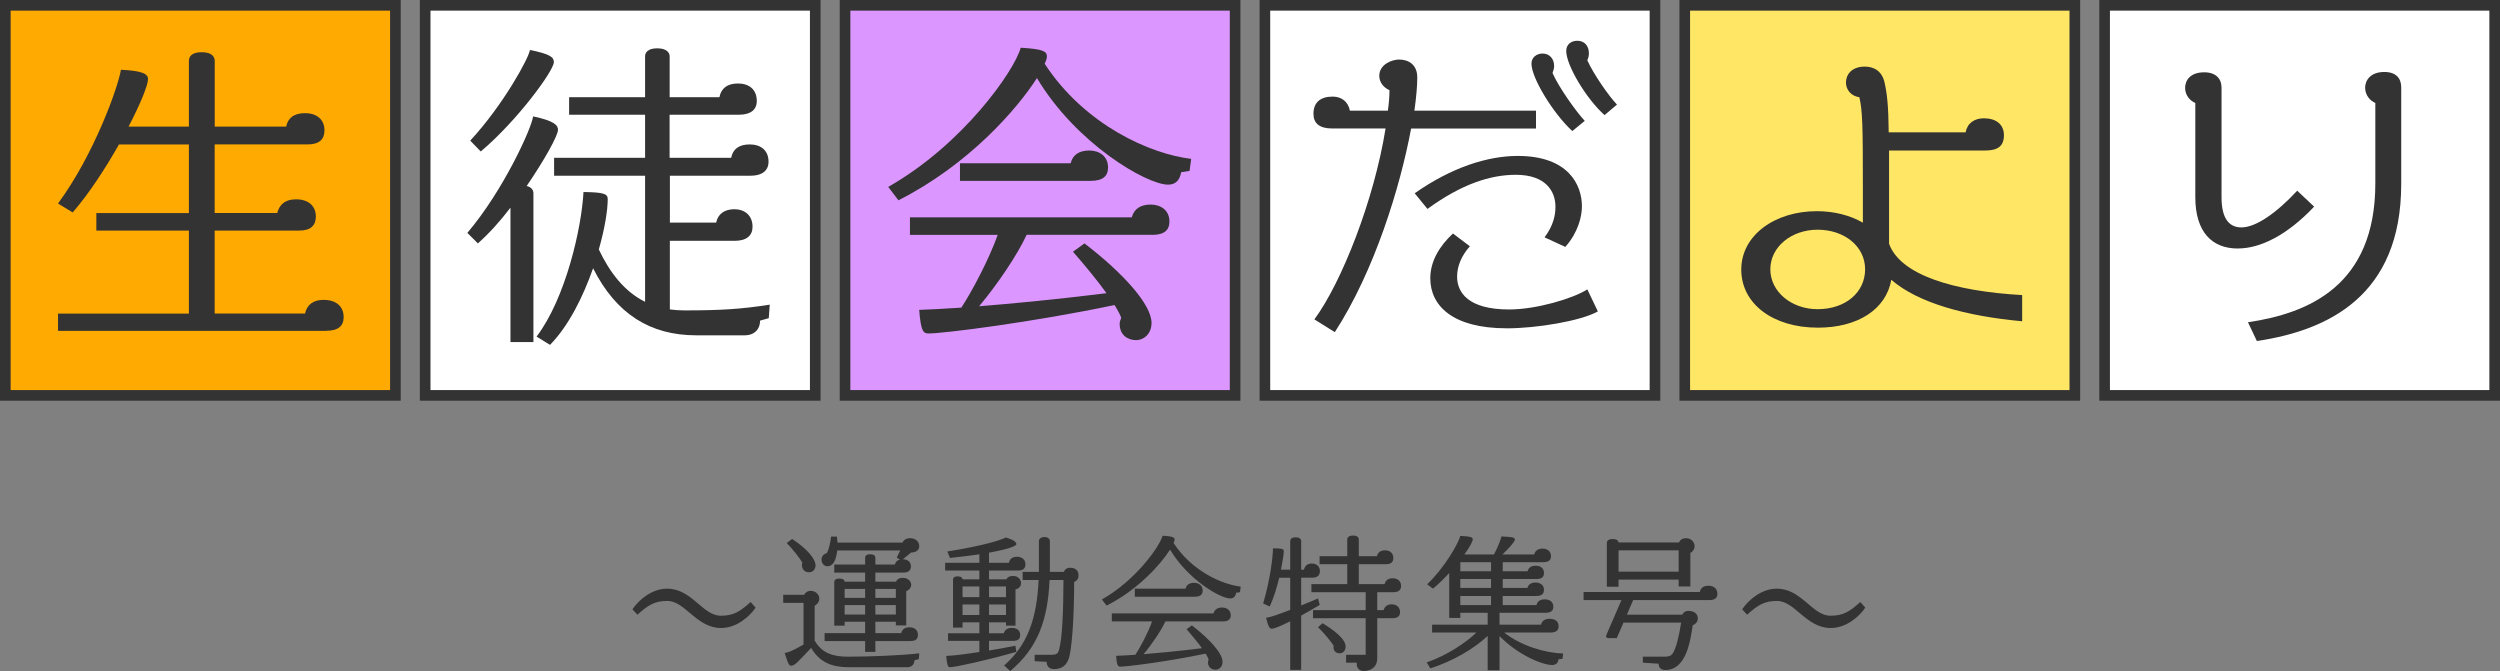 <?xml version="1.0" encoding="UTF-8"?>
<svg xmlns="http://www.w3.org/2000/svg" id="_レイヤー_2" viewBox="0 0 512.73 137.62">
  <rect x="0" y="0" width="512.73" height="137.62" fill="#808080" stroke="none"/>
  <g id="haikei">
    <rect x="1.09" y="1.09" width="80" height="80" style="fill:#fa0; stroke:#333; stroke-miterlimit:10; stroke-width:2.18px;"></rect>
    <rect x="87.2" y="1.09" width="80" height="80" style="fill:#fff; stroke:#333; stroke-miterlimit:10; stroke-width:2.18px;"></rect>
    <rect x="173.31" y="1.09" width="80" height="80" style="fill:#dc96ff; stroke:#333; stroke-miterlimit:10; stroke-width:2.18px;"></rect>
    <rect x="259.42" y="1.09" width="80" height="80" style="fill:#fff; stroke:#333; stroke-miterlimit:10; stroke-width:2.18px;"></rect>
    <rect x="345.53" y="1.09" width="80" height="80" style="fill:#ffe664; stroke:#333; stroke-miterlimit:10; stroke-width:2.18px;"></rect>
    <rect x="431.64" y="1.09" width="80" height="80" style="fill:#fff; stroke:#333; stroke-miterlimit:10; stroke-width:2.18px;"></rect>
    <path d="M458.95,50.97c-5.24,0-8.71-3.34-8.71-10.54v-19.31c-.98-.39-2.09-1.51-2.09-3.08s1.05-3.21,3.93-3.21c2.36,0,3.54,1.31,3.54,3.14v22.52c0,4.25,1.51,6.15,4.06,6.15,2.95,0,7.13-2.88,11.46-7.53l3.47,3.27c-5.56,5.89-11.06,8.58-15.64,8.58ZM462.87,69.95l-1.83-3.86c12.44-1.83,26.12-7.53,26.12-28.48v-16.5c-.98-.39-2.09-1.51-2.09-3.14,0-1.44,1.05-3.21,3.93-3.21,2.42,0,3.47,1.31,3.47,3.14v19.83c0,23.04-15.12,30.05-29.59,32.21Z" style="fill:#333;"></path>
    <path d="M66.95,67.86H11.9v-3.54h26.84v-17.02h-18.98v-3.6h18.98v-14.07h-14.34c-2.75,4.84-6.09,10.02-9.49,13.94l-3.01-1.83c7.33-9.95,12.31-23.76,12.9-27.43,4.39.2,5.56.85,5.56,1.9,0,1.24-1.57,5.11-3.99,9.75h12.37v-13.42c0-.92.52-1.83,2.62-1.83s2.68.92,2.68,1.83v13.42h14.66c.33-1.7,1.51-2.75,3.86-2.75,2.49,0,3.99,1.37,3.99,3.53,0,1.83-1.05,2.88-3.47,2.88h-19.05v14.07h12.83c.46-1.77,1.64-2.81,3.86-2.81,2.55,0,4.06,1.37,4.06,3.53,0,1.83-1.05,2.88-3.4,2.88h-17.35v17.02h18.53c.39-1.77,1.64-2.81,3.8-2.81,2.62,0,4.12,1.37,4.12,3.53,0,1.77-1.05,2.81-3.54,2.81Z" style="fill:#333;"></path>
    <path d="M108.02,38.14c1.05.26,1.38.92,1.38,1.51v30.5h-4.71v-27.56c-2.09,2.75-4.45,5.37-6.68,7.33l-2.16-2.16c7.4-8.71,13.22-21.54,13.48-23.89,4.39.92,5.11,1.83,5.11,2.75,0,1.18-2.75,6.15-6.42,11.52ZM98.6,31.07l-2.16-2.23c6.87-7.4,12.11-17.15,12.24-18.59,4.25.85,4.91,1.51,4.91,2.49,0,1.77-7.53,12.04-14.99,18.33ZM157.71,65.24l-1.83.52c0,1.9-1.31,3.01-3.08,3.01h-10.02c-9.43,0-16.43-4.39-21.14-13.75-2.03,5.76-4.97,11.78-8.84,15.71l-2.75-1.7c5.96-7.86,9.23-22.26,9.62-29.65,4.06.07,4.97.33,4.97,1.44,0,2.23-.59,6.02-1.83,10.34,2.23,4.71,5.24,8.64,9.49,10.74v-25.86h-18.66v-3.67h18.66v-8.84h-15.58v-3.6h15.58v-8.38c0-.72.52-1.64,2.49-1.64s2.55.92,2.55,1.64v8.38h10.21c.33-1.77,1.57-2.81,3.8-2.81s3.86,1.18,3.86,3.6c0,1.83-1.31,2.81-3.67,2.81h-14.21v8.84h12.63c.33-1.77,1.57-2.75,3.8-2.75s3.86,1.18,3.86,3.54c0,1.83-1.31,2.88-3.67,2.88h-16.56v9.62h9.49c.33-1.7,1.64-2.75,3.73-2.75s3.73,1.24,3.73,3.6c0,1.77-1.18,2.88-3.67,2.88h-13.29v14.07c.98.13,1.96.2,3.01.2,7.4,0,11.65-.26,17.48-1.18l-.2,2.75Z" style="fill:#333;"></path>
    <path d="M243.95,35.06l-1.7.26c-.26,1.44-.98,2.55-2.68,2.55-4.39,0-18.85-8.38-26.9-21.86-4.06,6.35-13.94,17.74-28.41,25.07l-2.09-2.75c15.25-8.64,25.86-23.76,27.17-28.54,4.52.26,5.37.72,5.37,1.77,0,.33-.13.85-.46,1.51,8.25,12.63,21.73,18.53,30.05,19.51l-.33,2.49ZM236.29,48.15h-25.73c-1.83,3.99-5.96,10.15-9.75,14.66,6.48-.52,15.06-1.31,26.12-2.68-1.83-2.55-4.25-5.5-6.87-8.51l2.36-1.7c8.18,6.28,13.75,12.63,13.75,16.3,0,2.36-1.7,3.54-3.14,3.54-1.83,0-3.4-1.11-3.4-3.34,0-.46.2-.92.33-1.24-.2-.59-.72-1.57-1.38-2.62-16.82,3.53-35.02,5.83-38.16,5.83-1.05,0-1.57-.46-1.9-4.84,2.03-.07,4.84-.2,8.64-.46,2.16-3.27,5.7-9.95,7.46-14.92h-18v-3.6h45.5c.46-1.7,1.77-2.62,3.86-2.62s3.86,1.18,3.86,3.47c0,1.77-1.05,2.75-3.53,2.75ZM223.72,37.09h-26.84v-3.6h22.71c.39-1.7,1.7-2.62,3.8-2.62s3.86,1.18,3.86,3.47c0,1.77-1.05,2.75-3.53,2.75Z" style="fill:#333;"></path>
    <path d="M289.41,26.36c-2.23,11.91-7.46,29.13-15.65,41.76l-4.19-2.62c5.56-7.53,12.24-24.42,14.6-39.15h-10.93c-2.62,0-3.86-1.05-3.86-3.01,0-2.29,1.38-3.53,3.93-3.53,1.9,0,3.21,1.11,3.54,2.88h7.79c.2-1.44.33-2.81.33-4.19-1.31-.59-2.09-1.7-2.09-2.95,0-2.36,2.62-3.34,4.06-3.34,2.03,0,3.73,1.11,3.73,3.67,0,1.7-.2,4.06-.59,6.81h24.94v3.67h-25.59ZM321.03,50.64l-4.25-1.96c1.9-2.55,2.23-4.71,2.23-6.28,0-3.21-2.03-6.55-8.12-6.55-5.24,0-11.13,1.9-18.13,7l-2.62-3.21c7.46-5.24,14.86-7.66,21.14-7.66,10.41,0,13.16,5.96,13.16,10.34,0,2.09-.79,5.37-3.4,8.31ZM308.98,67.33c-11,0-15.64-4.58-15.64-10.28,0-3.47,1.9-6.61,4.65-9.16l3.47,2.62c-1.7,1.9-2.62,4.06-2.62,6.22,0,3.27,2.29,6.74,10.67,6.74,5.56,0,13.09-2.23,16.04-4.12l2.16,4.52c-3.47,1.96-12.57,3.47-18.72,3.47ZM322.47,26.88c-3.99-3.67-8.38-10.93-8.38-13.81,0-1.31,1.05-2.09,2.29-2.09,1.44,0,2.36,1.11,2.36,2.55,0,.46-.13.92-.33,1.44,1.24,2.88,4.84,7.92,6.61,9.82l-2.55,2.09ZM329.08,23.61c-3.86-3.47-7.86-10.28-7.86-13.16,0-1.37,1.05-2.09,2.29-2.09,1.44,0,2.36,1.05,2.36,2.55,0,.46-.07.92-.33,1.44,1.24,2.81,4.45,7.4,6.09,9.1l-2.55,2.16Z" style="fill:#333;"></path>
    <path d="M387.89,57.38c-1.05,6.02-6.81,9.82-15.06,9.82-9.23,0-15.71-4.91-15.71-11.91s6.81-11.98,15.51-11.98c3.54,0,6.81.85,9.43,2.36v-7.2c0-12.63-.07-15.78-.72-18.53-1.57-.2-2.75-1.44-2.75-3.01s1.11-3.27,3.86-3.27c1.9,0,3.54.92,4.06,3.27s.79,4.65.85,10.21h15.78c.33-1.9,1.83-2.88,3.73-2.88,2.49,0,4.12,1.24,4.12,3.47s-1.24,3.14-3.86,3.14h-19.7v19.11c2.29,6.42,13.29,9.75,27.3,10.54v5.37c-11.46-1.05-21.34-3.73-26.84-8.51ZM372.77,47.11c-5.37,0-9.69,3.53-9.69,8.12s4.32,8.18,9.69,8.18c5.76,0,9.75-3.47,9.75-8.18s-4.25-8.12-9.75-8.12Z" style="fill:#333;"></path>
  </g>
  <g id="_レイヤー_4">
    <path d="M147.89,128.8c-5.07,0-7.35-5.55-11.01-5.55-2.58,0-3.87.78-6.15,2.82l-1.02-1.11c1.32-1.95,3.99-4.23,7.11-4.23,5.1,0,7.26,5.55,11.01,5.55,2.55,0,3.87-.78,6.12-2.82l1.02,1.17c-1.29,1.89-3.96,4.17-7.08,4.17Z" style="fill:#333;"></path>
    <path d="M188.44,135.19l-.9.24c0,.84-.6,1.41-1.38,1.41h-12.15c-3.39,0-5.94-1.02-7.65-3.96-2.52,2.64-3.33,3.66-4.08,3.66-.54,0-.75-.72-1.35-2.64.45,0,1.41-.27,3.87-1.71v-8.55h-4.17v-1.65h4.29c.18-.39.63-.81,1.35-.81,1.08,0,1.77.81,1.77,1.62,0,.54-.3,1.05-.96,1.44v7.14c1.5,2.58,3.72,3.3,6.84,3.3,4.11,0,10.92-.24,14.61-.69l-.09,1.2ZM165.94,117.37c-.96,0-1.47-.66-1.47-1.5,0-.12.03-.33.09-.45-.45-.87-2.1-2.94-3.21-4.05l1.11-.84c3.21,2.13,4.8,4.14,4.8,5.43,0,.84-.6,1.41-1.32,1.41ZM186.85,113.32l-1.68,1.38c.93,0,1.65.48,1.65,1.47,0,.81-.51,1.26-1.5,1.26h-5.79v1.86h4.26c.12-.42.57-.78,1.38-.78,1.11,0,1.71.78,1.71,1.41,0,.57-.42,1.11-1.02,1.32v7.02h-2.13v-.75h-4.2v2.34h5.31c.18-.75.69-1.2,1.68-1.2,1.08,0,1.74.6,1.74,1.56,0,.87-.48,1.26-1.56,1.26h-7.17v2.22h-2.1v-2.22h-8.31v-1.62h8.31v-2.34h-4.2v.81h-2.13v-8.94c0-.39.24-.72,1.05-.72s1.05.3,1.08.63h4.2v-1.86h-6.33v-1.65h6.33v-1.38c0-.36.21-.72,1.05-.72s1.05.36,1.05.72v1.38h3.99c.15-.51.48-.9,1.05-1.02l-.66-.39.72-1.47h-12.93c-.21,2.04-.87,3.24-1.98,3.24-.69,0-1.23-.57-1.23-1.38,0-.66.45-1.17,1.05-1.29.45-.69.78-2.22.9-3.42h1.2c.06.42.09.84.12,1.23h13.35c.24-.57.78-.9,1.53-.9,1.08,0,1.89.66,1.89,1.65,0,.81-.72,1.29-1.68,1.29ZM177.43,120.79h-4.2v1.83h4.2v-1.83ZM177.43,124.09h-4.2v1.95h4.2v-1.95ZM183.73,120.79h-4.2v1.83h4.2v-1.83ZM183.73,124.09h-4.2v1.95h4.2v-1.95Z" style="fill:#333;"></path>
    <path d="M208.81,117.01h-5.97v1.8h3.57c.15-.39.6-.69,1.35-.69,1.11,0,1.65.81,1.65,1.44s-.36,1.14-1.14,1.32v7.44h-1.95v-.69h-3.48v2.25h3.03c.21-.72.75-1.11,1.65-1.11,1.08,0,1.71.57,1.71,1.44,0,.81-.42,1.23-1.47,1.23h-4.92v1.98c1.83-.3,3.69-.63,5.4-.99l.21,1.26c-6.18,1.77-12.48,3.12-13.56,3.15-.54,0-.6-.3-.84-2.31,1.62-.06,4.08-.39,6.81-.81v-2.28h-6.42v-1.56h6.42v-2.25h-3.45v1.08h-1.95v-9.84c0-.33.21-.66.96-.66s.96.3.99.6h3.45v-1.8h-7.02v-1.59h7.02v-1.74c-1.68.24-3.66.51-6.03.75l-.54-1.32c7.92-1.26,11.22-2.46,12.03-2.88,1.62.51,2.13.96,2.13,1.38,0,.36-1.62,1.02-5.61,1.74v2.07h4.08c.15-.75.69-1.23,1.65-1.23,1.08,0,1.74.6,1.74,1.56,0,.81-.45,1.26-1.5,1.26ZM200.86,120.28h-3.45v2.19h3.45v-2.19ZM200.86,123.97h-3.45v2.16h3.45v-2.16ZM206.32,120.28h-3.48v2.19h3.48v-2.19ZM206.32,123.97h-3.48v2.16h3.48v-2.16ZM220.3,119.35c0,6.03-.33,12.33-.93,15.09-.42,1.89-1.47,2.79-3.21,2.79-.84,0-1.5-.48-1.5-1.5l-2.46-.12v-1.32h3.48c.96,0,1.29-.21,1.53-1.05.66-2.4.87-7.77.9-14.28h-2.85c-.36,8.04-2.34,13.89-8.07,18.66l-1.26-1.14c4.77-4.14,6.72-9.51,7.08-17.52h-3.27v-1.68h3.33v-6.33c0-.39.39-.81,1.11-.81.78,0,1.14.42,1.14.81v6.33h2.88c.18-.51.63-.84,1.26-.84,1.14,0,1.74.6,1.74,1.56,0,.57-.18,1.05-.9,1.35Z" style="fill:#333;"></path>
    <path d="M254.31,121.45l-.78.12c-.12.66-.45,1.17-1.23,1.17-2.01,0-8.64-3.84-12.33-10.02-1.86,2.91-6.39,8.13-13.02,11.49l-.96-1.26c6.99-3.96,11.85-10.89,12.45-13.08,2.07.12,2.46.33,2.46.81,0,.15-.06.39-.21.69,3.78,5.79,9.96,8.49,13.77,8.94l-.15,1.14ZM250.8,127.45h-11.79c-.84,1.83-2.73,4.65-4.47,6.72,2.97-.24,6.9-.6,11.97-1.23-.84-1.17-1.95-2.52-3.15-3.9l1.08-.78c3.75,2.88,6.3,5.79,6.3,7.47,0,1.08-.78,1.62-1.44,1.62-.84,0-1.56-.51-1.56-1.53,0-.21.09-.42.15-.57-.09-.27-.33-.72-.63-1.2-7.71,1.62-16.05,2.67-17.49,2.67-.48,0-.72-.21-.87-2.22.93-.03,2.22-.09,3.96-.21.99-1.5,2.61-4.56,3.42-6.84h-8.25v-1.65h20.85c.21-.78.81-1.2,1.77-1.2s1.77.54,1.77,1.59c0,.81-.48,1.26-1.62,1.26ZM245.04,122.38h-12.3v-1.65h10.41c.18-.78.78-1.2,1.74-1.2s1.77.54,1.77,1.59c0,.81-.48,1.26-1.62,1.26Z" style="fill:#333;"></path>
    <path d="M269.11,118.48h-2.25v5.7c1.08-.45,2.25-.93,3.45-1.44l.36,1.32c-1.38.84-2.67,1.56-3.81,2.19v11.13h-2.25v-9.96c-2.01,1.02-3.36,1.53-3.75,1.53-.48,0-.75-.39-1.2-2.25.84-.09,2.64-.72,4.95-1.62v-6.6h-2.25c-.48,1.98-1.14,4.17-1.95,5.91l-1.35-.63c1.44-4.86,2.01-9.54,2.01-11.31,2.07,0,2.22.18,2.22.63,0,.54-.21,1.98-.57,3.75h1.89v-5.85c0-.39.24-.78,1.11-.78s1.14.39,1.14.78v5.85h.57c.18-.81.72-1.26,1.62-1.26s1.65.51,1.65,1.59c0,.84-.54,1.32-1.59,1.32ZM285.76,121.45h-3.3v3.69h1.32c.18-.75.75-1.2,1.65-1.2s1.71.54,1.71,1.59c0,.84-.48,1.26-1.56,1.26h-3.12v8.22c0,1.95-1.5,2.61-2.76,2.61-1.05,0-1.44-.78-1.44-1.29v-.42h-2.19v-1.62h4.02v-7.5h-10.8v-1.65h10.8v-3.69h-11.13v-1.65h7.35v-4.08h-5.67v-1.65h5.67v-3.42c0-.39.27-.81,1.2-.81s1.17.42,1.17.81v3.42h3.72c.18-.78.75-1.2,1.65-1.2.96,0,1.71.51,1.71,1.59,0,.81-.48,1.26-1.56,1.26h-5.52v4.08h5.28c.21-.78.78-1.2,1.65-1.2.99,0,1.74.54,1.74,1.59,0,.81-.48,1.26-1.59,1.26ZM274.75,133.99c-.78,0-1.26-.54-1.26-1.23,0-.12,0-.24.03-.33-.36-.63-2.1-2.79-3.21-3.78l.93-.84c4.23,2.55,4.74,4.08,4.74,4.8,0,.84-.54,1.38-1.23,1.38Z" style="fill:#333;"></path>
    <path d="M320.47,135.1l-.84.12c-.03.69-.51,1.17-1.29,1.17-2.04,0-7.11-2.13-10.8-5.94v7.02h-2.43v-7.05c-2.7,2.55-7.02,5.13-11.76,6.66l-.75-1.23c4.08-1.38,8.1-4.08,10.2-6.12h-9.09v-1.62h11.4v-2.43h-5.61v1.05h-2.28v-9.21c-.99,1.08-2.1,2.19-3.33,3.21l-1.2-.9c3.6-3.39,6.45-8.46,6.81-9.93,2.04.12,2.55.24,2.55.72,0,.39-.6,1.56-1.71,3.09h6.06c.75-1.35,1.5-3.33,1.53-3.69,2.28.09,2.76.21,2.76.63s-1.23,1.83-2.55,3.06h6.51c.18-.69.72-1.2,1.71-1.2,1.05,0,1.74.6,1.74,1.56,0,.87-.54,1.23-1.65,1.23h-8.25v1.86h5.1c.15-.69.69-1.14,1.68-1.14s1.68.54,1.68,1.5c0,.87-.51,1.23-1.59,1.23h-6.87v1.83h5.07c.15-.66.69-1.11,1.68-1.11s1.71.57,1.71,1.47-.51,1.29-1.62,1.29h-6.84v1.86h6.93c.15-.72.69-1.17,1.71-1.17s1.74.54,1.74,1.5c0,.87-.54,1.26-1.65,1.26h-9.39v2.43h8.52c.18-.75.72-1.2,1.77-1.2,1.17,0,1.83.57,1.83,1.56,0,.84-.54,1.26-1.71,1.26h-9.45c3.42,2.7,8.37,4.2,12.09,4.29l-.12,1.08ZM305.8,115.3h-6.3v1.86h6.3v-1.86ZM305.8,118.75h-6.3v1.83h6.3v-1.83ZM305.8,122.23h-6.3v1.86h6.3v-1.86Z" style="fill:#333;"></path>
    <path d="M350.61,123.07h-15.66l-1.29,3h11.37c.18-.45.57-.78,1.23-.78,1.26,0,1.95.66,1.95,1.53,0,.51-.3,1.14-1.05,1.41-.48,3.18-1.29,9.18-5.61,9.18-.9,0-1.38-.48-1.38-1.29l-3.24-.21v-1.23h4.35c.93,0,1.5-.12,1.89-.84.63-1.14,1.17-3.27,1.62-6.15h-11.82l-1.38,3.18h-1.68c-.36,0-.51-.15-.51-.39,0-.09.03-.18.06-.27l3.09-7.14h-7.77v-1.65h23.85c.12-.78.69-1.29,1.74-1.29,1.14,0,1.86.63,1.86,1.65,0,.84-.51,1.29-1.62,1.29ZM346.68,113.41v6.87h-2.4v-1.41h-12.33v1.47h-2.4v-8.97c0-.42.27-.81,1.2-.81.87,0,1.17.33,1.2.69h12.42c.15-.45.63-.87,1.41-.87,1.2,0,1.77.93,1.77,1.62,0,.63-.39,1.17-.87,1.41ZM344.28,112.87h-12.33v4.38h12.33v-4.38Z" style="fill:#333;"></path>
    <path d="M375.48,128.8c-5.07,0-7.35-5.55-11.01-5.55-2.58,0-3.87.78-6.15,2.82l-1.02-1.11c1.32-1.95,3.99-4.23,7.11-4.23,5.1,0,7.26,5.55,11.01,5.55,2.55,0,3.87-.78,6.12-2.82l1.02,1.17c-1.29,1.89-3.96,4.17-7.08,4.17Z" style="fill:#333;"></path>
  </g>
</svg>
